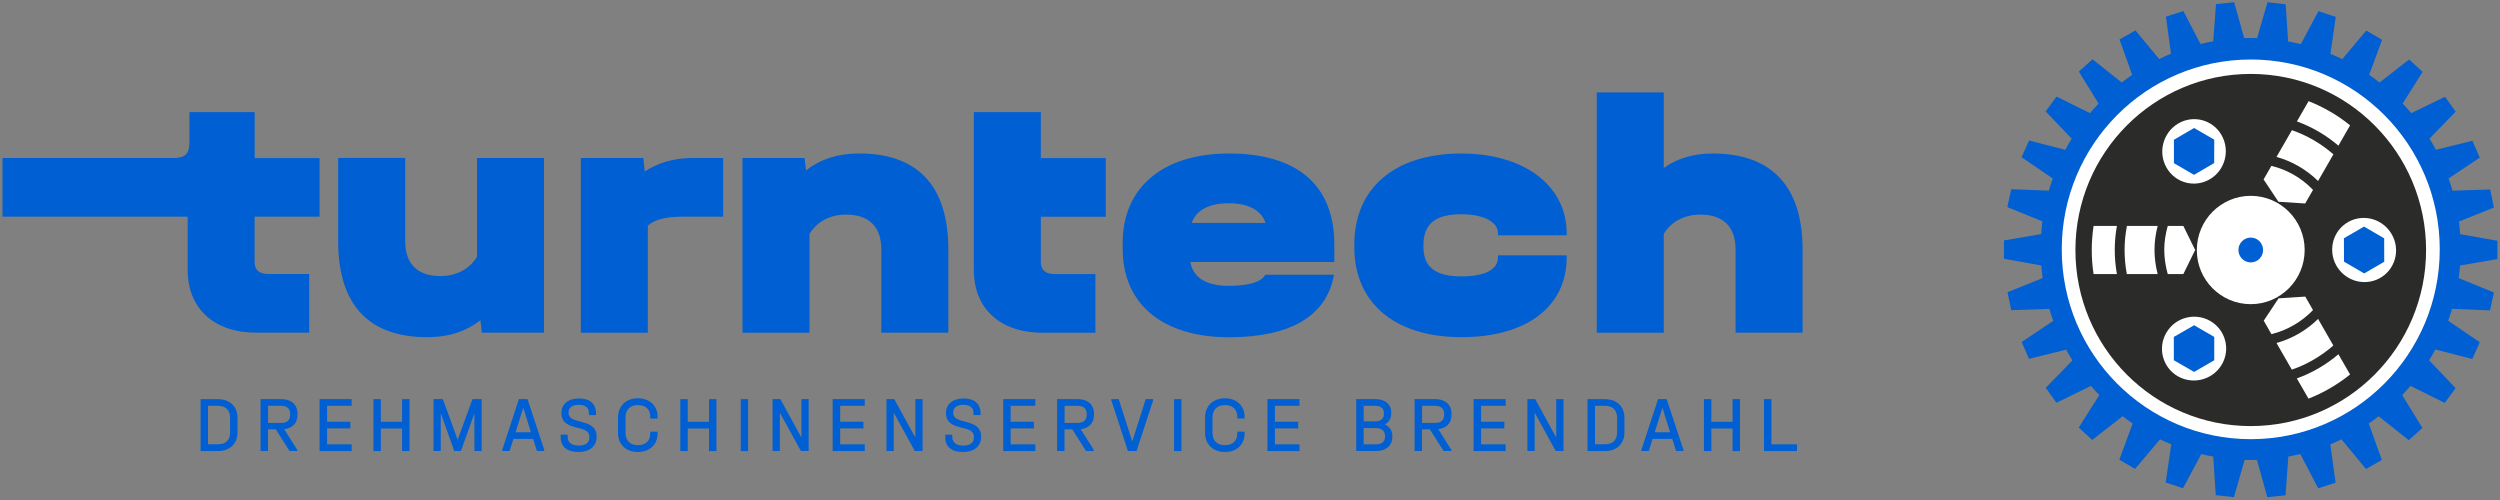 <?xml version="1.0" encoding="utf-8"?>
<!-- Generator: Adobe Illustrator 27.4.0, SVG Export Plug-In . SVG Version: 6.00 Build 0)  -->
<svg version="1.1" id="Ebene_1" xmlns="http://www.w3.org/2000/svg" xmlns:xlink="http://www.w3.org/1999/xlink" width="300" height="60"
	 viewBox="0 0 300 60" enable-background="new 0 0 300 60" xml:space="preserve">
<rect x="0" y="0" width="300" height="60" fill="#808080" stroke="none"/>
<g>
	<path fill="#005FD2" d="M205.53,18.42c-2.28,0-4.27,0.58-5.88,1.74v-9.07h-8.04v28.84h8.04V28.07c0.87-1.45,2.45-2.32,4.39-2.32
		c2.74,0,4.23,1.45,4.23,4.18v9.99h8.04v-9.99C216.3,22.36,212.61,18.42,205.53,18.42 M175.36,40.46c7.83,0,12.64-3.65,12.64-9.57
		v-0.25h-8.24v0.25c0,1.45-1.57,2.28-4.39,2.28c-3.11,0-4.56-1.12-4.56-3.56v-0.17c0-2.57,1.41-3.73,4.56-3.73
		c2.65,0,4.39,0.91,4.39,2.28v0.25H188v-0.25c0-5.72-5.1-9.57-12.64-9.57c-7.96,0-12.84,4.14-12.84,10.9v0.37
		C162.52,36.36,167.41,40.46,175.36,40.46 M147.44,24.39c2.36,0,3.9,0.83,4.43,2.36h-8.87C143.54,25.22,145.08,24.39,147.44,24.39
		 M160.12,29.36c0-7.13-4.43-10.94-12.64-10.94c-7.91,0-12.76,4.06-12.76,10.73v0.71c0,6.63,4.81,10.61,12.76,10.61
		c7.42,0,11.72-2.57,12.6-7.5h-8.25c-0.45,0.87-1.95,1.33-4.39,1.33c-2.69,0-4.27-0.99-4.6-2.86h17.28V29.36z M103.02,18.42
		c-2.53,0-4.6,0.7-6.3,2.03l-0.17-1.49H89.1v20.97h8.04V28.07c0.87-1.45,2.44-2.32,4.39-2.32c2.74,0,4.23,1.45,4.23,4.18v9.99h8.04
		v-9.99C113.8,22.11,109.94,18.38,103.02,18.42 M83.05,18.96c-2.19,0-4.1,0.58-5.68,1.62l-0.17-1.62h-7.5v20.97h8.04V27.08
		c0.83-0.75,2.2-1.08,4.23-1.08h4.81v-7.04H83.05z M57.24,18.96v11.85c-0.87,1.45-2.45,2.32-4.39,2.32c-2.73,0-4.23-1.45-4.23-4.19
		v-9.99h-8.04v9.99c0,7.83,3.85,11.56,10.77,11.52c2.53,0,4.6-0.71,6.3-2.03l0.17,1.49h7.46V18.96H57.24z"/>
	<path fill="#005FD2" d="M38.35,26.01v-7.04h-7.79v-5.51h-7.83v3.6c0,1.41-0.5,1.9-1.91,1.9H0.3v7.04h22.22v6.38
		c0,4.64,3.15,7.54,8.24,7.54h6.34v-7.04h-4.89c-1.12,0-1.66-0.5-1.66-1.45v-5.43H38.35z"/>
	<path fill="#005FD2" d="M132.69,26.01v-7.04h-7.79v-5.51h-8.04v18.93c0,4.64,3.15,7.54,8.25,7.54h6.34v-7.04h-4.89
		c-1.12,0-1.66-0.5-1.66-1.45v-5.43H132.69z"/>
	<path fill="#005FD2" d="M211.68,54.13h3.96v-0.81h-3.07v-5.42h-0.89V54.13z M204.47,54.13h0.89v-2.71h2.55v2.71h0.89v-6.23h-0.89
		v2.72h-2.55v-2.72h-0.89V54.13z M198.57,51.87l0.92-2.95l0.92,2.95H198.57z M200,47.89h-1.03l-2,6.09v0.14h0.88l0.46-1.45h2.36
		l0.46,1.45h0.88v-0.14L200,47.89z M191.4,53.32V48.7h1.22c0.91,0,1.43,0.53,1.43,1.44v1.74c0,0.91-0.5,1.43-1.43,1.43H191.4z
		 M190.5,54.13h2.08c1.43,0,2.35-0.88,2.35-2.22v-1.79c0-1.34-0.92-2.22-2.35-2.22h-2.08V54.13z M186.75,47.89v4.62l-2.53-4.62
		h-0.93v6.23h0.87v-4.6l2.53,4.6h0.93v-6.23H186.75z M176.83,54.13h3.85v-0.81h-2.95v-1.91h2.79v-0.8h-2.79V48.7h2.95v-0.81h-3.85
		V54.13z M173.3,49.79c0,0.62-0.37,0.96-1.08,0.96h-1.57V48.7h1.57c0.7,0,1.08,0.34,1.08,0.95V49.79z M174.18,49.79v-0.14
		c0-1.08-0.74-1.76-1.95-1.76h-2.48v6.23h0.89v-2.6h0.94l1.65,2.6h0.93v-0.14l-1.57-2.48C173.59,51.38,174.18,50.76,174.18,49.79
		 M166.2,52.43c0,0.56-0.4,0.89-1.07,0.89h-1.49v-1.95h1.5c0.65,0,1.06,0.35,1.06,0.9V52.43z M165.03,48.7
		c0.67,0,1.04,0.3,1.04,0.85v0.14c0,0.54-0.39,0.87-1.03,0.87h-1.4V48.7H165.03z M166.19,50.94c0.47-0.26,0.76-0.73,0.76-1.31v-0.14
		c0-0.98-0.75-1.6-1.92-1.6h-2.28v6.23h2.41c1.16,0,1.92-0.66,1.92-1.67V52.3C167.09,51.67,166.75,51.2,166.19,50.94 M152.09,54.13
		h3.85v-0.81h-2.95v-1.91h2.79v-0.8h-2.79V48.7h2.95v-0.81h-3.85V54.13z M147,54.24c1.39,0,2.35-0.9,2.35-2.2V51.8h-0.88v0.24
		c0,0.86-0.56,1.38-1.48,1.38c-0.95,0-1.49-0.54-1.49-1.5v-1.8c0-0.96,0.54-1.51,1.49-1.51c0.93,0,1.48,0.51,1.48,1.38v0.23h0.88
		v-0.23c0-1.3-0.97-2.2-2.35-2.2c-1.44,0-2.39,0.93-2.39,2.31v1.86C144.61,53.32,145.57,54.24,147,54.24 M140.89,54.13h0.88v-6.23
		h-0.88V54.13z M137.49,47.89l-1.62,5.09l-1.63-5.09h-0.88v0.14l1.99,6.09h1.04l1.99-6.09v-0.14H137.49z M130.4,49.79
		c0,0.62-0.37,0.96-1.08,0.96h-1.57V48.7h1.57c0.7,0,1.08,0.34,1.08,0.95V49.79z M131.28,49.79v-0.14c0-1.08-0.74-1.76-1.95-1.76
		h-2.48v6.23h0.89v-2.6h0.94l1.64,2.6h0.93v-0.14l-1.57-2.48C130.69,51.38,131.28,50.76,131.28,49.79 M120.39,54.13h3.85v-0.81
		h-2.96v-1.91h2.79v-0.8h-2.79V48.7h2.96v-0.81h-3.85V54.13z M115.57,54.24c1.31,0,2.16-0.69,2.16-1.78v-0.13
		c0-0.84-0.49-1.34-1.59-1.64l-0.85-0.24c-0.59-0.16-0.91-0.47-0.91-0.89v-0.1c0-0.55,0.46-0.88,1.2-0.88
		c0.84,0,1.24,0.33,1.24,1.01v0.22h0.85v-0.22c0-1.13-0.75-1.78-2.04-1.78c-1.27,0-2.11,0.68-2.11,1.71v0.13
		c0,0.78,0.5,1.31,1.5,1.57l0.88,0.23c0.68,0.18,0.97,0.47,0.97,0.97v0.1c0,0.61-0.47,0.95-1.27,0.95c-0.86,0-1.33-0.37-1.33-1.09
		v-0.22h-0.84v0.22C113.39,53.57,114.16,54.24,115.57,54.24 M109.84,47.89v4.62l-2.53-4.62h-0.93v6.23h0.87v-4.6l2.53,4.6h0.93
		v-6.23H109.84z M99.92,54.13h3.85v-0.81h-2.95v-1.91h2.79v-0.8h-2.79V48.7h2.95v-0.81h-3.85V54.13z M96.17,47.89v4.62l-2.53-4.62
		h-0.93v6.23h0.87v-4.6l2.53,4.6h0.93v-6.23H96.17z M88.89,54.13h0.88v-6.23h-0.88V54.13z M81.64,54.13h0.89v-2.71h2.55v2.71h0.89
		v-6.23h-0.89v2.72h-2.55v-2.72h-0.89V54.13z M76.55,54.24c1.39,0,2.36-0.9,2.36-2.2V51.8h-0.88v0.24c0,0.86-0.56,1.38-1.48,1.38
		c-0.95,0-1.49-0.54-1.49-1.5v-1.8c0-0.96,0.54-1.51,1.49-1.51c0.93,0,1.48,0.51,1.48,1.38v0.23h0.88v-0.23c0-1.3-0.97-2.2-2.36-2.2
		c-1.43,0-2.39,0.93-2.39,2.31v1.86C74.16,53.32,75.12,54.24,76.55,54.24 M69.43,54.24c1.31,0,2.16-0.69,2.16-1.78v-0.13
		c0-0.84-0.49-1.34-1.59-1.64l-0.86-0.24c-0.59-0.16-0.91-0.47-0.91-0.89v-0.1c0-0.55,0.46-0.88,1.2-0.88
		c0.84,0,1.24,0.33,1.24,1.01v0.22h0.85v-0.22c0-1.13-0.75-1.78-2.04-1.78c-1.27,0-2.11,0.68-2.11,1.71v0.13
		c0,0.78,0.5,1.31,1.5,1.57l0.88,0.23c0.68,0.18,0.97,0.47,0.97,0.97v0.1c0,0.61-0.47,0.95-1.27,0.95c-0.86,0-1.33-0.37-1.33-1.09
		v-0.22h-0.84v0.22C67.25,53.57,68.02,54.24,69.43,54.24 M61.87,51.87l0.92-2.95l0.92,2.95H61.87z M63.3,47.89h-1.03l-2,6.09v0.14
		h0.88l0.46-1.45h2.36l0.46,1.45h0.88v-0.14L63.3,47.89z M57.82,47.89H56.7l-1.78,4.88l-1.78-4.88h-1.12v6.23h0.87v-4.55l1.62,4.55
		h0.8l1.62-4.53v4.53h0.87V47.89z M44.81,54.13h0.89v-2.71h2.55v2.71h0.89v-6.23h-0.89v2.72h-2.55v-2.72h-0.89V54.13z M38.35,54.13
		h3.85v-0.81h-2.95v-1.91h2.79v-0.8h-2.79V48.7h2.95v-0.81h-3.85V54.13z M34.82,49.79c0,0.62-0.37,0.96-1.08,0.96h-1.57V48.7h1.57
		c0.7,0,1.08,0.34,1.08,0.95V49.79z M35.7,49.79v-0.14c0-1.08-0.74-1.76-1.95-1.76h-2.48v6.23h0.89v-2.6h0.94l1.64,2.6h0.93v-0.14
		l-1.57-2.48C35.11,51.38,35.7,50.76,35.7,49.79 M24.96,53.32V48.7h1.22c0.91,0,1.43,0.53,1.43,1.44v1.74c0,0.91-0.5,1.43-1.43,1.43
		H24.96z M24.07,54.13h2.08c1.42,0,2.35-0.88,2.35-2.22v-1.79c0-1.34-0.92-2.22-2.35-2.22h-2.08V54.13z"/>
	<path fill="#005FD2" d="M295.22,28.1c-0.04-0.51-0.08-1.02-0.15-1.52l4.2-1.68l-0.45-2.16l-4.52,0.14
		c-0.14-0.49-0.3-0.98-0.47-1.47l3.74-2.5l-0.88-2.02l-4.38,1.08c-0.24-0.46-0.5-0.9-0.77-1.34l3.14-3.23l-1.28-1.79l-4.05,1.97
		c-0.33-0.4-0.67-0.78-1.03-1.16l2.39-3.8l-1.62-1.48l-3.54,2.76c-0.41-0.32-0.83-0.62-1.25-0.92l1.55-4.2l-1.9-1.11l-2.88,3.43
		c-0.47-0.23-0.94-0.44-1.42-0.64l0.64-4.43l-2.08-0.69l-2.11,3.96c-0.5-0.12-1.01-0.23-1.53-0.33l-0.29-4.46l-2.18-0.24l-1.25,4.31
		c-0.14,0-0.29-0.01-0.43-0.02c-0.38-0.01-0.75,0-1.12,0.01l-1.2-4.3l-2.18,0.22l-0.33,4.47c-0.51,0.09-1.02,0.2-1.53,0.32
		l-2.06-3.95l-2.09,0.67l0.61,4.44c-0.48,0.2-0.95,0.42-1.42,0.65l-2.85-3.44l-1.91,1.09l1.52,4.24c-0.43,0.29-0.84,0.6-1.25,0.92
		l-3.51-2.78l-1.64,1.47l2.37,3.84c-0.35,0.37-0.7,0.76-1.03,1.15l-4.02-1.99l-1.3,1.78l3.12,3.27c-0.27,0.44-0.52,0.88-0.76,1.34
		l-4.35-1.12l-0.9,2.01l3.74,2.55c-0.17,0.48-0.33,0.97-0.47,1.46l-4.51-0.18l-0.47,2.15l4.21,1.72c-0.06,0.5-0.12,1.01-0.15,1.52
		l-4.46,0.76l-0.01,2.2l4.49,0.81c0.04,0.51,0.09,1.01,0.16,1.51l-4.22,1.69l0.45,2.16l4.57-0.15c0.14,0.48,0.3,0.96,0.47,1.43
		l-3.79,2.54l0.88,2.02l4.46-1.1c0.24,0.44,0.49,0.87,0.75,1.29l-3.2,3.29l1.28,1.79l4.15-2.02c0.32,0.38,0.65,0.75,0.99,1.1
		l-2.46,3.9l1.62,1.48l3.65-2.84c0.39,0.3,0.79,0.59,1.2,0.87l-1.6,4.34l1.89,1.11l2.99-3.55c0.44,0.21,0.89,0.41,1.35,0.6
		l-0.67,4.58l2.08,0.69l2.19-4.1c0.47,0.11,0.95,0.22,1.44,0.3l0.3,4.63l2.18,0.24l1.29-4.48c0.13,0,0.26,0.01,0.39,0.02
		c0.36,0,0.72,0,1.08-0.01l1.25,4.47l2.18-0.22l0.34-4.65c0.49-0.09,0.96-0.19,1.44-0.3l2.14,4.1l2.09-0.67l-0.63-4.6
		c0.46-0.19,0.9-0.39,1.34-0.6l2.94,3.56l1.9-1.09l-1.57-4.37c0.41-0.28,0.8-0.57,1.19-0.87l3.61,2.87l1.64-1.47l-2.43-3.94
		c0.34-0.36,0.68-0.72,1-1.1l4.11,2.04l1.3-1.78l-3.18-3.33c0.26-0.42,0.51-0.86,0.75-1.3l4.43,1.14l0.9-2.01l-3.79-2.58
		c0.17-0.47,0.32-0.95,0.47-1.43l4.55,0.19l0.47-2.15l-4.23-1.73c0.07-0.5,0.12-1,0.16-1.51l4.48-0.77l0.01-2.2L295.22,28.1z"/>
	<path fill="#FFFFFF" d="M270.09,52.7c12.53,0,22.68-10.2,22.68-22.78c0-12.58-10.15-22.78-22.68-22.78
		c-12.53,0-22.68,10.2-22.68,22.78C247.4,42.5,257.56,52.7,270.09,52.7"/>
	<path fill="#2B2B2A" d="M270.09,51.13c11.62,0,21.04-9.46,21.04-21.13c0-11.67-9.42-21.13-21.04-21.13
		c-11.62,0-21.04,9.46-21.04,21.13C249.04,41.67,258.46,51.13,270.09,51.13"/>
	<path fill="#FFFFFF" d="M280.61,17.48l1.4-2.44c-1.52-1.23-3.2-2.2-4.98-2.9l-1.4,2.43C277.44,15.23,279.12,16.21,280.61,17.48
		 M276.62,24.42l0.94-1.63c-0.05-0.05-0.09-0.1-0.14-0.15c-1.36-1.37-3.03-2.29-4.85-2.74l-0.94,1.63l1.78,2.68L276.62,24.42z
		 M273.18,18.83c1.86,0.52,3.57,1.5,4.99,2.89l1.84-3.2c-1.48-1.29-3.17-2.27-4.98-2.9L273.18,18.83z"/>
	<path fill="#FFFFFF" d="M272.57,40.1c1.93-0.48,3.65-1.5,4.99-2.89l-0.93-1.62l-3.2,0.21l-1.78,2.68L272.57,40.1z M278.17,38.27
		c-1.37,1.35-3.08,2.36-4.99,2.89l1.84,3.2c1.85-0.64,3.54-1.64,4.98-2.9L278.17,38.27z M275.62,45.41l1.4,2.43
		c1.81-0.71,3.49-1.7,4.99-2.9l-1.4-2.43C279.14,43.76,277.46,44.75,275.62,45.41"/>
	<path fill="#FFFFFF" d="M270.09,36.5c3.57,0,6.47-2.91,6.47-6.5s-2.9-6.5-6.47-6.5c-3.57,0-6.47,2.91-6.47,6.5
		C263.61,33.59,266.51,36.5,270.09,36.5"/>
	<path fill="#005FD2" d="M270.09,31.49c0.82,0,1.48-0.67,1.48-1.49c0-0.82-0.66-1.49-1.48-1.49c-0.82,0-1.48,0.67-1.48,1.49
		C268.61,30.82,269.27,31.49,270.09,31.49"/>
	<path fill="#FFFFFF" d="M283.67,26.15c-2.12-0.01-3.82,1.7-3.81,3.83c0.01,2.12,1.74,3.86,3.86,3.87c2.12,0.01,3.82-1.7,3.81-3.83
		C287.51,27.9,285.78,26.16,283.67,26.15"/>
</g>
<polygon fill="#005FD2" points="283.7,32.81 286.11,31.41 286.1,28.6 283.68,27.19 281.27,28.59 281.28,31.4 "/>
<g>
	<path fill="#FFFFFF" d="M266.62,43.74c1.07-1.83,0.44-4.17-1.4-5.23c-1.84-1.05-4.2-0.42-5.26,1.42c-1.07,1.83-0.45,4.17,1.39,5.23
		C263.19,46.2,265.55,45.57,266.62,43.74"/>
</g>
<polygon fill="#005FD2" points="260.86,40.43 260.86,43.23 263.29,44.63 265.71,43.23 265.71,40.43 263.29,39.03 "/>
<g>
	<path fill="#FFFFFF" d="M259.98,20.11c1.05,1.85,3.38,2.47,5.2,1.4c1.83-1.07,2.46-3.44,1.41-5.29c-1.05-1.85-3.38-2.47-5.2-1.4
		C259.56,15.9,258.93,18.27,259.98,20.11"/>
</g>
<polygon fill="#005FD2" points="265.71,16.76 263.29,15.36 260.87,16.77 260.87,19.58 263.28,20.98 265.7,19.57 "/>
<g>
	<path fill="#FFFFFF" d="M254.03,27.11h-2.8c-0.14,0.94-0.22,1.91-0.22,2.89c0,0.98,0.07,1.94,0.22,2.89h2.8
		c-0.17-0.95-0.26-1.91-0.26-2.89C253.77,29.01,253.86,28.05,254.03,27.11 M260.13,32.89h1.87l1.42-2.89l-1.42-2.89h-1.87
		c-0.26,0.92-0.42,1.89-0.42,2.89C259.72,31,259.87,31.97,260.13,32.89 M258.92,32.89c-0.24-0.93-0.38-1.89-0.38-2.89
		c0-1,0.14-1.97,0.38-2.89h-3.69c-0.18,0.94-0.28,1.9-0.28,2.89c0,0.98,0.09,1.95,0.27,2.89H258.92z"/>
</g>
</svg>
